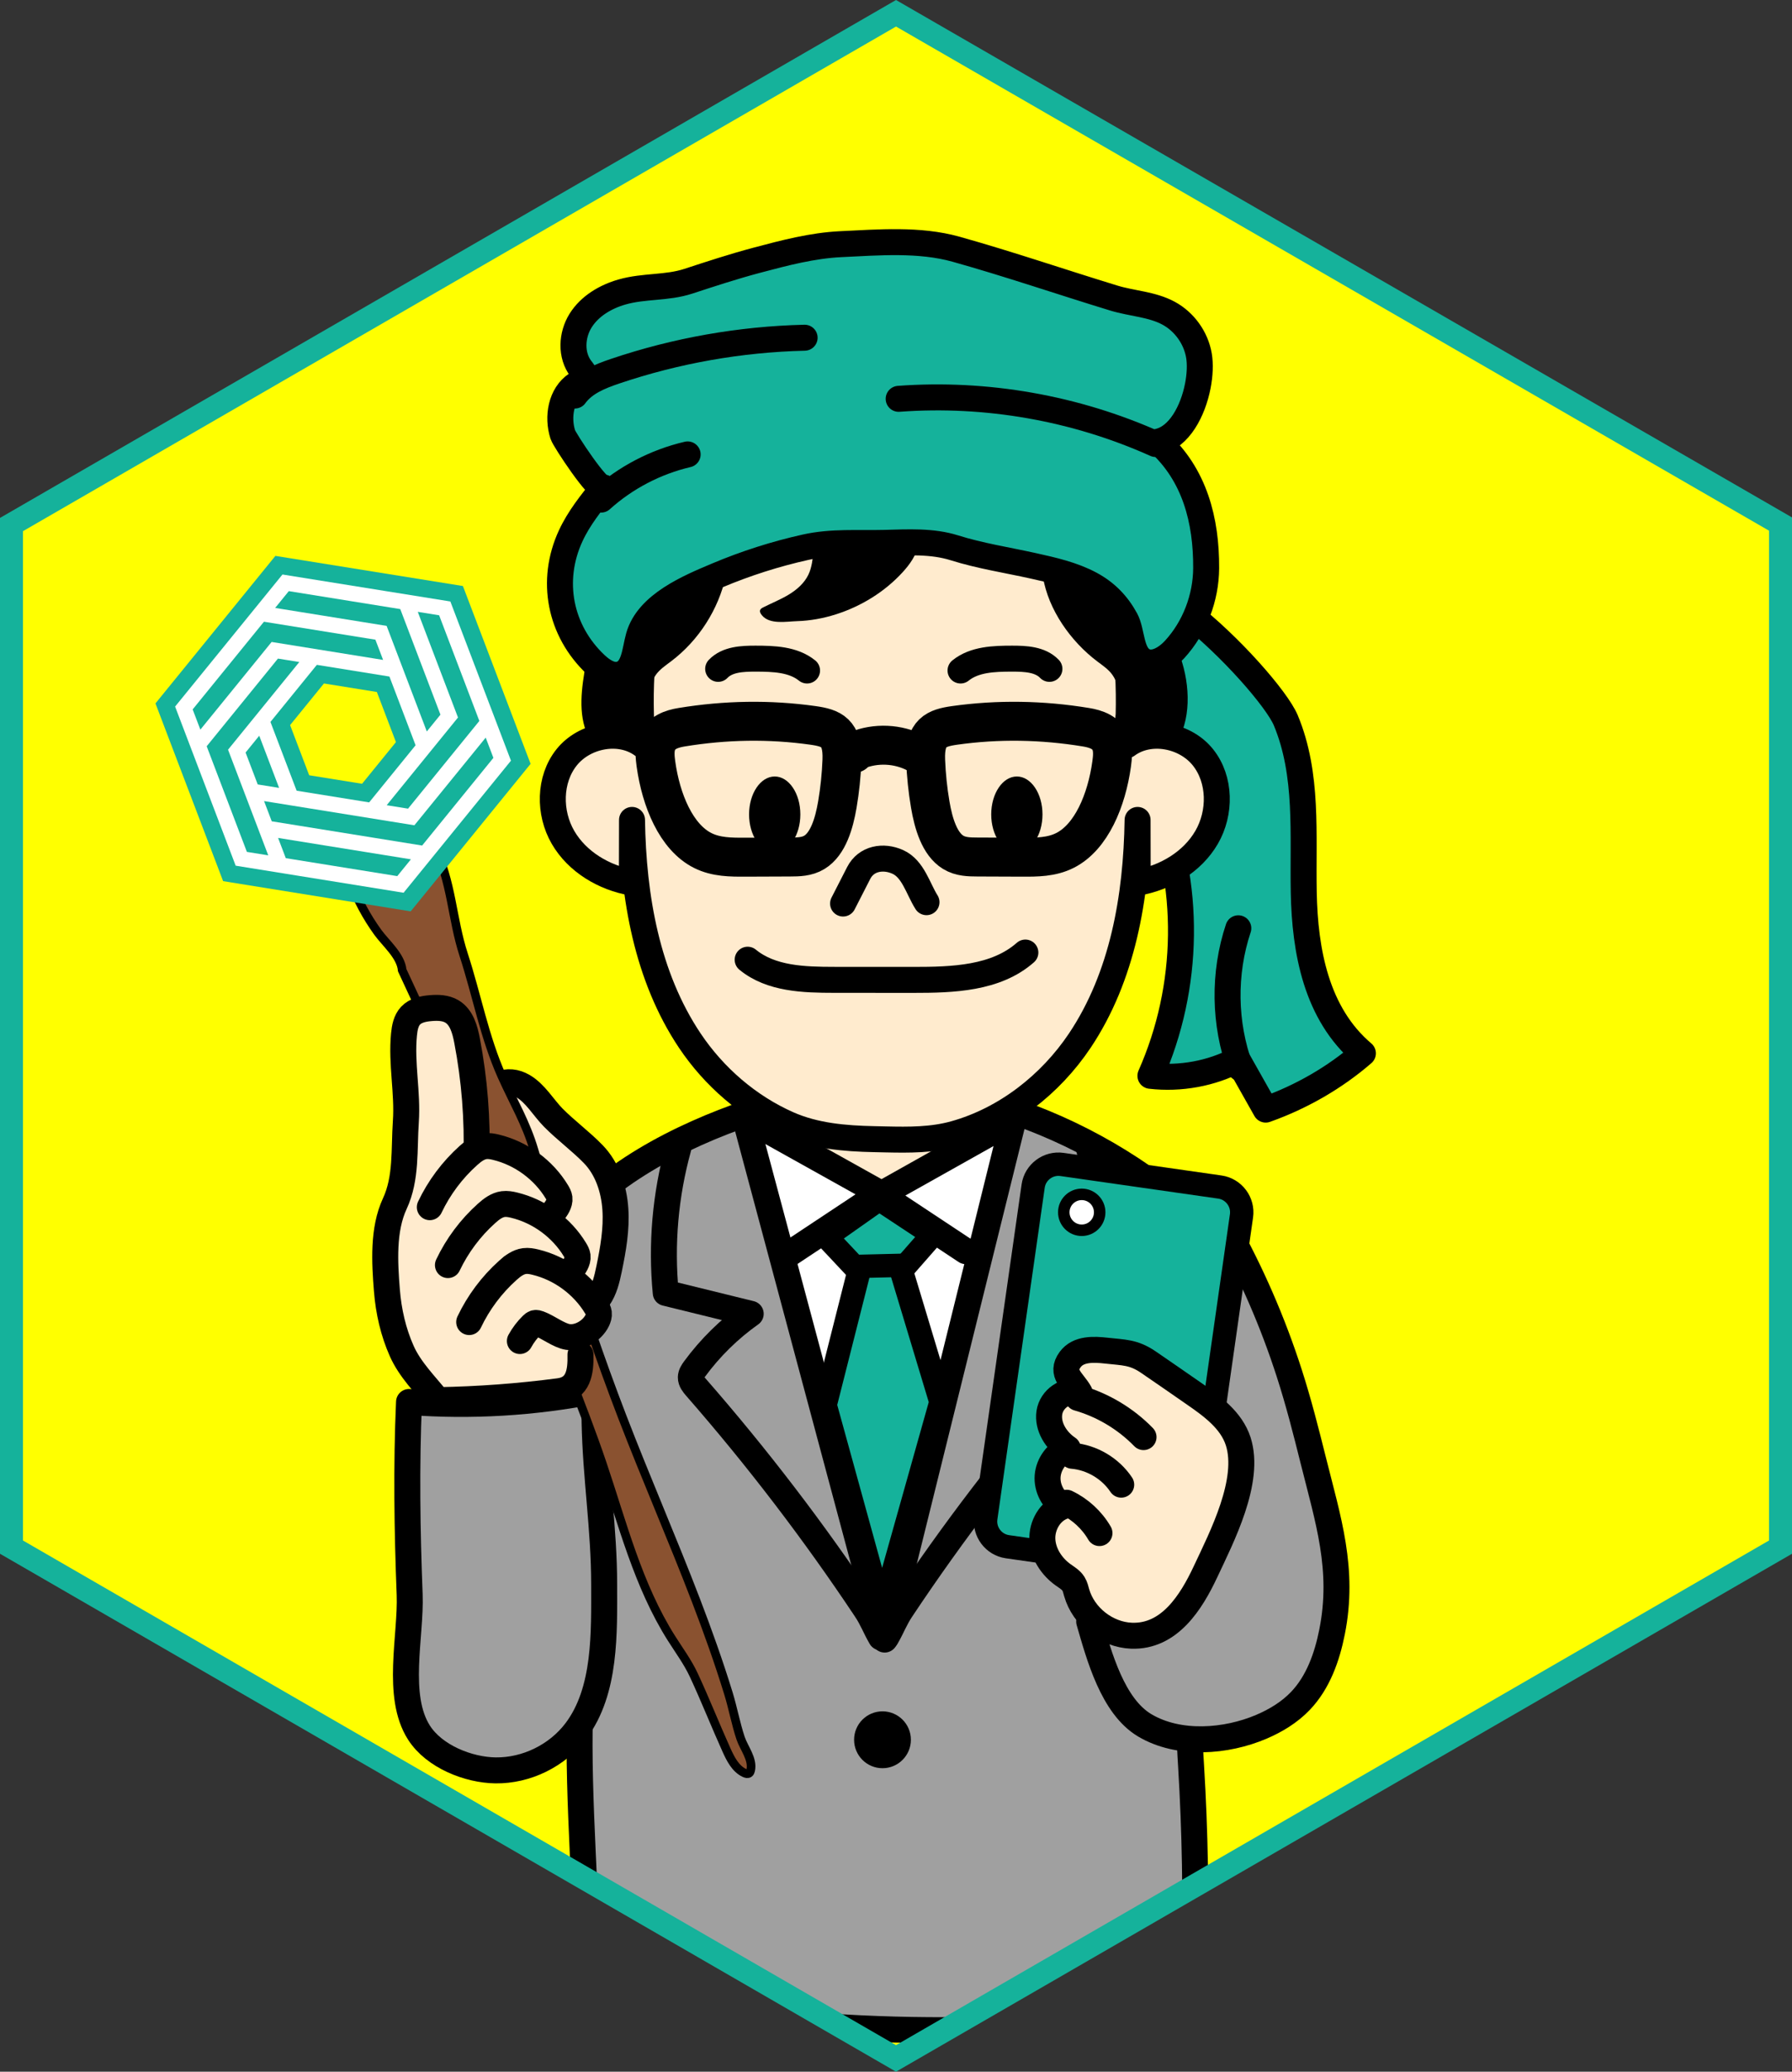 <?xml version="1.0" encoding="utf-8"?>
<!-- Generator: Adobe Illustrator 24.3.0, SVG Export Plug-In . SVG Version: 6.00 Build 0)  -->
<svg version="1.1" id="レイヤー_1" xmlns="http://www.w3.org/2000/svg" xmlns:xlink="http://www.w3.org/1999/xlink" x="0px"
	 y="0px" viewBox="0 0 156 180.31" style="enable-background:new 0 0 156 180.31;" xml:space="preserve">
<rect x="0" y="0" width="156" height="180.31" fill="#333333" stroke="none"/>
<style type="text/css">
	.st0{fill:#FFFF00;}
	.st1{clip-path:url(#SVGID_2_);}
	.st2{fill:#A0A0A0;stroke:#000000;stroke-width:2.261;stroke-linecap:round;stroke-linejoin:round;stroke-miterlimit:10;}
	.st3{fill:#FFFFFF;}
	.st4{fill:#FFEBCE;stroke:#000000;stroke-width:2.261;stroke-linecap:round;stroke-linejoin:round;stroke-miterlimit:10;}
	.st5{fill:none;stroke:#000000;stroke-width:2.261;stroke-linecap:round;stroke-linejoin:round;stroke-miterlimit:10;}
	.st6{fill:#15B29B;stroke:#000000;stroke-width:2.034;stroke-linecap:round;stroke-linejoin:round;stroke-miterlimit:10;}
	.st7{fill:none;stroke:#000000;stroke-width:2.034;stroke-linecap:round;stroke-linejoin:round;stroke-miterlimit:10;}
	.st8{fill:#15B29B;stroke:#000000;stroke-width:2.261;stroke-linecap:round;stroke-linejoin:round;stroke-miterlimit:10;}
	.st9{fill:none;stroke:#000000;stroke-width:3.391;stroke-linecap:round;stroke-linejoin:round;stroke-miterlimit:10;}
	.st10{fill:#8A5230;stroke:#000000;stroke-width:0.75;stroke-miterlimit:10;}
	.st11{fill:#15B29B;}
	.st12{fill:#FFFFFF;stroke:#000000;stroke-linecap:round;stroke-linejoin:round;stroke-miterlimit:10;}
	.st13{fill:none;stroke:#15B29B;stroke-width:2;stroke-miterlimit:10;}
</style>
<g>
	<polygon class="st0" points="78.001,1.155 1,45.654 1,134.654 78.001,179.155 155,134.654 155,45.611 	"/>
	<g>
		<defs>
			<polygon id="SVGID_1_" points="78.001,1.155 1,45.654 1,134.654 78.001,179.155 155,134.654 155,45.611 			"/>
		</defs>
		<clipPath id="SVGID_2_">
			<use xlink:href="#SVGID_1_"  style="overflow:visible;"/>
		</clipPath>
		<g class="st1">
			<path class="st2" d="M108.971,112.118c3.238,6.248,3.207,13.524,2.388,20.345c-0.385,3.207-0.281,5.592-2.313,8.214
				c-1.666,2.15-3.911,3.874-4.888,6.499c-0.765,2.054-0.605,4.319-0.472,6.507c0.35,5.743,0.449,11.501,0.296,17.253
				c-0.023,0.873-0.061,1.781-0.472,2.551c-0.85,1.593-2.904,2.012-4.696,2.222c-15.883,1.861-32.071,1.086-47.703-2.284
				c0.023-8.243-0.841-16.292-0.624-24.523c0.042-1.603,0.083-3.224-0.253-4.791c-0.502-2.342-1.808-4.418-3.091-6.44
				c-2.421-3.813-3.887-6.222-3.847-10.859c0.065-7.602,1.703-15.559,7.037-21.282c4.28-4.593,11.309-7.71,17.214-9.434
				c5.969-1.744,12.749-1.744,18.718,0c6.287,1.837,12.169,5.05,17.113,9.349C105.581,107.359,107.626,109.524,108.971,112.118z"/>
			<polygon class="st3" points="77.012,142.746 62.978,90.639 82.192,88.183 87.561,98.414 			"/>
			<polygon class="st4" points="65.238,97.502 76.742,103.921 87.75,97.743 			"/>
			<polyline class="st5" points="64.956,97.685 77.012,142.7 88.503,96.321 			"/>
			<polyline class="st5" points="68.817,109.057 76.564,103.921 84.076,108.896 			"/>
			<polygon class="st6" points="71.92,107.635 74.771,110.673 71.832,122.289 76.782,140.248 81.91,122.021 78.462,110.584 
				81.203,107.457 76.539,104.377 			"/>
			<line class="st7" x1="74.771" y1="110.218" x2="78.462" y2="110.128"/>
			<path class="st5" d="M59.053,99.912c-1.134,4.091-1.508,8.391-1.097,12.617c2.465,0.606,4.93,1.212,7.396,1.818
				c-1.872,1.325-3.529,2.954-4.887,4.803c-0.16,0.218-0.322,0.457-0.326,0.727c-0.004,0.33,0.226,0.61,0.443,0.859
				c5.347,6.117,10.293,12.586,14.796,19.35c0.573,0.861,0.789,1.528,1.309,2.423"/>
			<path class="st5" d="M94.785,99.912c1.134,4.091,1.508,8.391,1.097,12.617c-2.465,0.606-4.93,1.212-7.396,1.818
				c1.872,1.325,3.529,2.954,4.887,4.803c0.16,0.218,0.322,0.457,0.326,0.727c0.004,0.33-0.226,0.61-0.443,0.859
				c-5.347,6.117-10.293,12.586-14.796,19.35c-0.573,0.861-0.789,1.528-1.309,2.423"/>
			<ellipse cx="76.824" cy="151.421" rx="2.472" ry="2.475"/>
			<path class="st8" d="M111.929,62.686c1.976,4.725,1.468,9.95,1.567,15.002c0.099,5.051,1.073,10.533,5.148,13.987
				c-2.434,2.107-5.325,3.781-8.459,4.899c-0.816-1.447-1.632-2.893-2.447-4.34c-2.269,1.202-4.982,1.702-7.59,1.399
				c3.44-7.763,3.549-16.69,0.299-24.52c-1.343-3.237-3.236-6.294-4.216-9.636c-0.548-1.868-0.802-3.806-0.752-5.737
				C95.731,43.973,110.426,59.093,111.929,62.686z"/>
			<path d="M51.385,70.317c1.205,0.648,3.029,5.592,2.524,6.587C51.479,75.784,50.44,73.192,51.385,70.317z"/>
			<path class="st4" d="M77.103,99.169c-0.336-0.008-0.674-0.016-1.012-0.023c-2.53-0.052-5.127-0.267-7.469-1.3
				c-3.468-1.529-6.467-4.13-8.572-7.275c-3.733-5.577-4.931-12.497-5.031-19.21c-0.004,1.819-0.008,3.638-0.011,5.458
				c-2.431-0.427-4.755-1.803-5.996-3.938c-1.241-2.135-1.225-5.036,0.315-6.966c1.541-1.93,4.63-2.53,6.615-1.063
				c-0.399-4.744-0.054-9.549,1.019-14.187c0.496-2.142,1.465-4.446,3.376-5.53c1.327-0.752,2.929-0.78,4.454-0.789
				c8.056-0.047,16.112-0.093,24.168-0.14c0.819-0.005,1.66-0.005,2.423,0.293c0.91,0.357,1.606,1.098,2.269,1.817
				c0.61,0.661,1.22,1.322,1.83,1.984c0.646,0.7,1.393,1.437,1.607,2.366c1.073,4.638,1.418,9.443,1.019,14.187
				c1.986-1.467,5.075-0.867,6.615,1.063c1.541,1.93,1.557,4.831,0.315,6.966c-1.241,2.135-3.565,3.512-5.996,3.938
				c-0.004-1.819-0.008-3.638-0.011-5.458c-0.1,6.713-1.297,13.633-5.031,19.21c-2.551,3.81-6.44,6.863-10.88,8.106
				C81.145,99.23,79.141,99.215,77.103,99.169z"/>
			<path class="st5" d="M62.519,58.214c0.801-0.836,2.096-0.89,3.253-0.889c1.566,0.002,3.266,0.05,4.485,1.033"/>
			<path class="st9" d="M59.342,63.293c-0.858,0.14-1.851,0.447-2.193,1.467c-0.181,0.541-0.127,1.159-0.046,1.739
				c0.437,3.145,1.757,6.365,4.076,7.526c1.163,0.582,2.445,0.585,3.693,0.58c1.303-0.005,2.607-0.01,3.91-0.015
				c0.72-0.003,1.466-0.013,2.116-0.41c1.186-0.724,1.716-2.504,1.996-4.151c0.216-1.27,0.351-2.562,0.401-3.862
				c0.094-2.419-0.923-2.806-2.524-3.032C66.961,62.6,63.145,62.669,59.342,63.293z"/>
			<path class="st5" d="M91.356,58.214c-0.801-0.836-2.096-0.89-3.253-0.889c-1.566,0.002-3.266,0.05-4.485,1.033"/>
			<path class="st9" d="M94.533,63.293c0.858,0.14,1.851,0.447,2.193,1.467c0.181,0.541,0.127,1.159,0.046,1.739
				c-0.437,3.145-1.757,6.365-4.076,7.526c-1.163,0.582-2.445,0.585-3.693,0.58c-1.303-0.005-2.607-0.01-3.91-0.015
				c-0.72-0.003-1.466-0.013-2.116-0.41c-1.186-0.724-1.716-2.504-1.996-4.151c-0.216-1.27-0.351-2.562-0.401-3.862
				c-0.094-2.419,0.923-2.806,2.524-3.032C86.914,62.6,90.73,62.669,94.533,63.293z"/>
			<path class="st9" d="M74.362,65.564c-0.022-0.121,0.111-0.207,0.225-0.254c1.645-0.676,3.585-0.589,5.163,0.232"/>
			<path class="st5" d="M73.392,78.639c0.454-0.887,0.907-1.774,1.361-2.66c0.654-1.279,2.136-1.53,3.395-0.966
				c1.346,0.603,1.761,2.325,2.507,3.508"/>
			<path class="st5" d="M65.086,83.528c2.036,1.671,4.901,1.751,7.534,1.753c2.299,0.001,4.598,0.003,6.897,0.004
				c3.422,0.002,7.177-0.115,9.745-2.38"/>
			<path class="st8" d="M104.273,33.592c-0.422,2.163-1.608,4.451-3.456,4.85c3.195,2.871,4.206,6.871,4.183,11.006
				c-0.015,2.581-0.995,5.165-2.739,7.071c-0.711,0.777-1.836,1.484-2.755,0.967c-1.094-0.615-0.948-2.53-1.516-3.572
				c-0.726-1.333-1.714-2.348-3.061-3.071c-1.546-0.83-3.284-1.219-4.998-1.599c-2.264-0.502-4.629-0.865-6.84-1.562
				c-1.942-0.613-4.039-0.485-6.086-0.433c-2.343,0.059-4.583-0.133-6.882,0.38c-2.63,0.586-5.207,1.409-7.69,2.456
				c-2.438,1.027-6.041,2.513-6.829,5.324c-0.347,1.238-0.376,2.93-1.612,3.279c-0.775,0.219-1.556-0.302-2.143-0.855
				c-3.115-2.936-3.973-7.296-2.169-11.196c0.715-1.546,1.796-2.888,2.866-4.212c-0.374,0.463-3.403-4.131-3.554-4.605
				c-0.49-1.546-0.163-3.478,1.19-4.371c0.31-0.205,0.712-0.433,0.689-0.805c-0.013-0.209-0.165-0.377-0.293-0.542
				c-0.913-1.18-0.825-2.94-0.032-4.204c0.793-1.264,2.168-2.073,3.601-2.484c1.927-0.551,3.893-0.32,5.768-0.934
				c1.984-0.649,3.944-1.292,5.964-1.829c2.406-0.639,4.833-1.282,7.32-1.4c3.289-0.156,6.831-0.454,10.025,0.44
				c4.636,1.299,9.169,2.856,13.743,4.253c1.581,0.483,3.31,0.53,4.764,1.317c1.377,0.745,2.38,2.146,2.642,3.69
				C104.497,31.687,104.461,32.627,104.273,33.592z"/>
			<path class="st5" d="M52.329,43.483c2.128-1.916,4.745-3.283,7.533-3.934"/>
			<path class="st5" d="M78.232,34.712c7.627-0.563,15.388,0.802,22.366,3.933"/>
			<path class="st5" d="M50.045,34.426c0.812-1.123,2.184-1.672,3.496-2.116c5.313-1.796,10.898-2.783,16.504-2.917"/>
			<path d="M52.997,58.582c-0.753,0.002-1.509-0.279-1.992-0.845c-0.371,2.109-0.723,4.374,0.181,6.315
				c-0.102-0.218,2.243-0.22,2.489-0.146c0.888,0.267,1.511,0.615,2.515,0.662c0.187,0.009,0.385,0.01,0.546-0.086
				c0.324-0.193,0.329-0.656,0.271-1.03c-0.245-1.594-0.853-3.38,0.074-4.7c0.347-0.494,0.864-0.834,1.345-1.199
				c2.392-1.812,4.113-4.493,4.764-7.424c-2.272,1.276-5.318,1.552-6.709,3.757c-0.708,1.123-0.65,2.601-1.4,3.694
				C54.624,58.245,53.812,58.58,52.997,58.582z"/>
			<path d="M100.572,57.335c0.646-0.148,1.304-0.593,1.832-1.029c1.033,2.265,1.425,5.414,0.339,7.744
				c0.102-0.218-2.243-0.22-2.489-0.146c-0.888,0.267-1.511,0.615-2.515,0.662c-0.187,0.009-0.385,0.01-0.546-0.086
				c-0.324-0.193-0.329-0.656-0.271-1.03c0.245-1.594,0.853-3.38-0.074-4.7c-0.347-0.494-0.864-0.834-1.345-1.198
				c-2.29-1.734-4.243-4.477-4.712-7.348c1.342,0.718,2.663,0.303,4.026,0.782c1.695,0.595,3.075,2.346,3.536,4.037
				c0.21,0.77,0.327,1.671,0.986,2.12C99.717,57.4,100.142,57.434,100.572,57.335z"/>
			<path d="M66.348,53.575c0.681,0.797,2.123,0.514,3.052,0.486c1.148-0.035,2.29-0.247,3.384-0.596
				c2.191-0.699,4.233-1.956,5.789-3.657c0.622-0.68,1.182-1.459,1.37-2.361c-1.678-0.59-4.047-0.27-5.797-0.207
				c-0.658,0.024-2.685-0.45-3.145,0.132c-0.119,0.15-0.147,0.35-0.169,0.54c-0.084,0.718-0.148,1.455-0.46,2.107
				c-0.357,0.745-1.01,1.311-1.717,1.738c-0.707,0.427-1.478,0.734-2.215,1.106c-0.115,0.058-0.239,0.13-0.275,0.253
				c-0.033,0.114,0.022,0.235,0.088,0.334C66.282,53.493,66.314,53.535,66.348,53.575z"/>
			<path class="st5" d="M107.799,80.793c-1.308,3.926-1.244,8.295,0.179,12.181"/>
			<ellipse cx="67.441" cy="70.882" rx="2.232" ry="3.301"/>
			<ellipse cx="88.521" cy="70.882" rx="2.232" ry="3.301"/>
			<path class="st2" d="M51.761,123.823c-0.018-0.914-0.011-1.835,0.029-2.766c-5.319,1.046-10.778,1.371-16.183,0.964
				c-0.246,5.594-0.16,11.172,0.055,16.764c0.138,3.589-1.239,8.817,0.817,12.022c1.33,2.074,4.3,3.249,6.662,3.278
				c2.698,0.034,5.38-1.285,7.003-3.443c2.625-3.491,2.449-8.587,2.45-12.749C52.595,133.115,51.853,128.561,51.761,123.823z"/>
			<path class="st4" d="M45.522,94.529c1.08,0.616,1.797,1.891,2.642,2.745c1.107,1.119,2.391,2.053,3.482,3.177
				c1.219,1.256,1.803,3.024,1.922,4.771s-0.188,3.493-0.543,5.207c-0.187,0.901-0.399,1.827-0.933,2.577s-1.473,1.286-2.368,1.074
				c-0.885-0.209-1.464-1.051-1.852-1.874c-0.553-1.173-0.899-2.443-1.016-3.735c-0.156-1.714,0.629-5.118-0.611-6.454
				c-0.617-0.664-1.488-0.978-2.087-1.771c-0.709-0.939-1.219-2.031-1.472-3.181c-0.182-0.83-0.193-1.808,0.411-2.406
				c0.492-0.487,1.285-0.574,1.94-0.351C45.207,94.367,45.368,94.441,45.522,94.529z"/>
			<path class="st10" d="M31.211,76.629c-0.228,0.016-0.451,0.062-0.668,0.15c0.584,1.548,1.374,3.019,2.343,4.36
				c0.686,0.949,2.012,2.048,2.127,3.304c1.378,2.982,2.783,5.952,4.197,8.917c1.251,2.625,2.845,5.26,3.498,8.084
				c1.412,6.109,4.507,12.165,6.782,18.021c1.016,2.616,2.033,5.233,2.933,7.892c1.757,5.189,3.105,10.61,6.034,15.238
				c0.667,1.054,1.415,2.065,1.941,3.196c0.995,2.139,1.864,4.34,2.837,6.5c0.357,0.793,0.78,1.64,1.563,2.016
				c0.132,0.064,0.299,0.109,0.418,0.022c0.077-0.055,0.111-0.152,0.132-0.244c0.223-0.981-0.583-1.924-0.878-2.806
				c-0.418-1.252-0.663-2.608-1.054-3.881c-0.841-2.738-1.807-5.437-2.832-8.111c-2.054-5.359-4.353-10.621-6.414-15.977
				c-1.938-5.035-3.664-10.15-5.279-15.297c-0.823-2.623-1.617-5.256-2.396-7.892c-0.716-2.425-1.79-4.177-2.804-6.445
				c-1.515-3.39-2.184-7.071-3.331-10.589c-1.028-3.152-1.022-6.377-2.579-9.464c-0.717,1.006-1.422,2.232-2.538,2.864
				C33.843,77.282,32.686,76.494,31.211,76.629z"/>
			<path class="st4" d="M50.531,117.897c0.035,1.517-0.169,2.96-1.865,3.184c-3.503,0.461-7.033,0.723-10.566,0.782
				c-1.102-1.375-2.401-2.649-3.122-4.262c-0.743-1.661-1.151-3.466-1.296-5.276c-0.195-2.435-0.365-5.308,0.686-7.564
				c1.034-2.22,0.794-4.725,0.962-7.138c0.175-2.524-0.408-5.046-0.161-7.584c0.057-0.588,0.169-1.211,0.573-1.642
				c0.436-0.466,1.115-0.603,1.751-0.655c0.629-0.052,1.297-0.036,1.841,0.285c0.85,0.502,1.141,1.574,1.326,2.544
				c0.651,3.397,0.924,6.866,0.814,10.323c-0.019,0.594,0.039-0.319-0.118,0.254"/>
			<path class="st4" d="M37.416,105.067c0.808-1.701,1.957-3.239,3.359-4.495c0.42-0.377,0.894-0.742,1.453-0.814
				c0.318-0.041,0.641,0.017,0.953,0.093c2.184,0.529,4.135,1.96,5.298,3.885c0.101,0.167,0.198,0.343,0.224,0.537
				c0.03,0.233-0.047,0.467-0.151,0.678c-0.433,0.87-1.553,1.56-2.547,1.412c-0.784-0.117-1.722-0.872-2.5-1.155
				c-0.116-0.042-0.241-0.085-0.361-0.055c-0.101,0.025-0.183,0.099-0.258,0.172c-0.419,0.409-0.776,0.88-1.057,1.393"/>
			<path class="st4" d="M38.994,110.106c0.808-1.701,1.957-3.239,3.359-4.495c0.42-0.377,0.894-0.742,1.453-0.814
				c0.318-0.041,0.641,0.017,0.953,0.093c2.184,0.529,4.135,1.96,5.298,3.885c0.101,0.167,0.198,0.343,0.224,0.537
				c0.03,0.233-0.047,0.467-0.151,0.678c-0.433,0.87-1.553,1.56-2.547,1.412c-0.784-0.117-1.722-0.872-2.5-1.155
				c-0.116-0.042-0.241-0.085-0.361-0.055c-0.101,0.025-0.183,0.099-0.258,0.172c-0.419,0.409-0.776,0.88-1.057,1.393"/>
			<path class="st4" d="M40.844,115.065c0.808-1.701,1.957-3.239,3.359-4.495c0.42-0.377,0.894-0.742,1.453-0.814
				c0.318-0.041,0.641,0.017,0.953,0.093c2.184,0.529,4.135,1.96,5.298,3.885c0.101,0.167,0.198,0.343,0.224,0.537
				c0.03,0.233-0.047,0.467-0.151,0.678c-0.433,0.87-1.553,1.56-2.547,1.412c-0.784-0.117-1.722-0.872-2.5-1.155
				c-0.116-0.042-0.241-0.085-0.361-0.055c-0.101,0.025-0.183,0.099-0.258,0.172c-0.419,0.409-0.776,0.88-1.057,1.393"/>
			<path class="st11" d="M40.298,51.005l-16.325-2.623L13.534,61.221l5.889,15.469l16.328,2.63l10.439-12.839L40.298,51.005z
				 M26.916,67.475l-1.662-4.366l2.946-3.623l4.608,0.742l1.66,4.361l-2.949,3.627L26.916,67.475z"/>
			<g>
				<path class="st3" d="M24.59,50.002l-9.346,11.494l5.272,13.849L35.134,77.7l9.346-11.494L39.205,52.35L24.59,50.002z
					 M19.852,65.25l3.5,9.194l-1.859-0.299l-3.5-9.194l6.204-7.631l1.859,0.299L19.852,65.25z M32.68,55.675l0.67,1.761
					l-9.704-1.563l0,0l-6.204,7.631l-0.67-1.761l6.205-7.631L32.68,55.675z M22.436,68.274l-1.057-2.778l1.189-1.462l1.728,4.539
					L22.436,68.274z M42.282,64.199l0.67,1.761l-6.204,7.631l-13.091-2.109l-0.67-1.761l13.086,2.108L42.282,64.199z M34.583,76.253
					l-9.704-1.563l-0.67-1.761l11.563,1.862L34.583,76.253z M36.178,64.864l-4.042,4.972l-6.313-1.017l-2.279-5.986l4.039-4.968
					l6.318,1.018L36.178,64.864z M33.657,54.474L33.657,54.474l-9.704-1.563l1.188-1.462l9.704,1.563l3.498,9.189l-1.188,1.462
					L33.657,54.474z M39.87,62.448l-3.501-9.196l1.859,0.299l3.501,9.196l-6.207,7.634l-1.859-0.299L39.87,62.448z"/>
			</g>
			<path class="st2" d="M94.816,141.13c0.866,2.991,2.041,7.38,4.848,9.041c2.97,1.759,7.087,1.424,10.143,0.119
				c1.259-0.537,2.454-1.263,3.4-2.253c1.539-1.611,2.316-3.809,2.752-5.995c1.091-5.461-0.35-9.789-1.645-14.976
				c-0.632-2.53-1.258-4.995-2.072-7.527c-1.44-4.478-3.328-8.811-5.626-12.915"/>
			<g>
				<path class="st6" d="M101.444,136.584L87.7,134.618c-1.208-0.173-2.055-1.302-1.882-2.51l4.122-28.877
					c0.172-1.208,1.302-2.056,2.51-1.883l13.744,1.966c1.208,0.173,2.055,1.302,1.882,2.51l-4.122,28.877
					C103.782,135.91,102.653,136.757,101.444,136.584z"/>
				<circle class="st12" cx="94.169" cy="105.513" r="1.563"/>
			</g>
			<path class="st4" d="M96.315,117.553c-1.065-0.119-2.44-0.201-3.156,0.777c-0.892,1.217,0.252,1.853,0.828,2.882
				c-1.181-0.364-2.461,0.536-2.637,1.746c-0.177,1.217,0.591,2.416,1.61,3.103c-0.967,0.391-1.675,1.357-1.758,2.398
				s0.464,2.106,1.357,2.646c-1.156,0.401-1.879,1.679-1.816,2.902c0.063,1.223,0.809,2.345,1.804,3.057
				c0.326,0.233,0.691,0.441,0.902,0.782c0.147,0.237,0.205,0.516,0.282,0.784c0.599,2.074,2.615,3.652,4.77,3.734
				c3.31,0.126,5.209-2.939,6.441-5.565c1.422-3.031,3.95-7.917,2.849-11.349c-0.592-1.844-2.285-3.075-3.878-4.175
				c-1.316-0.909-2.626-1.827-3.948-2.726C98.677,117.673,97.85,117.725,96.315,117.553z"/>
			<path class="st5" d="M93.838,121.667c2.156,0.615,4.146,1.803,5.711,3.41"/>
			<path class="st5" d="M92.85,130.791c1.188,0.568,2.2,1.501,2.863,2.64"/>
			<path class="st5" d="M93.349,126.704c1.698,0.143,3.311,1.095,4.257,2.514"/>
		</g>
	</g>
	<polygon class="st13" points="78.001,1.155 1,45.654 1,134.654 78.001,179.155 155,134.654 155,45.611 	"/>
</g>
</svg>
